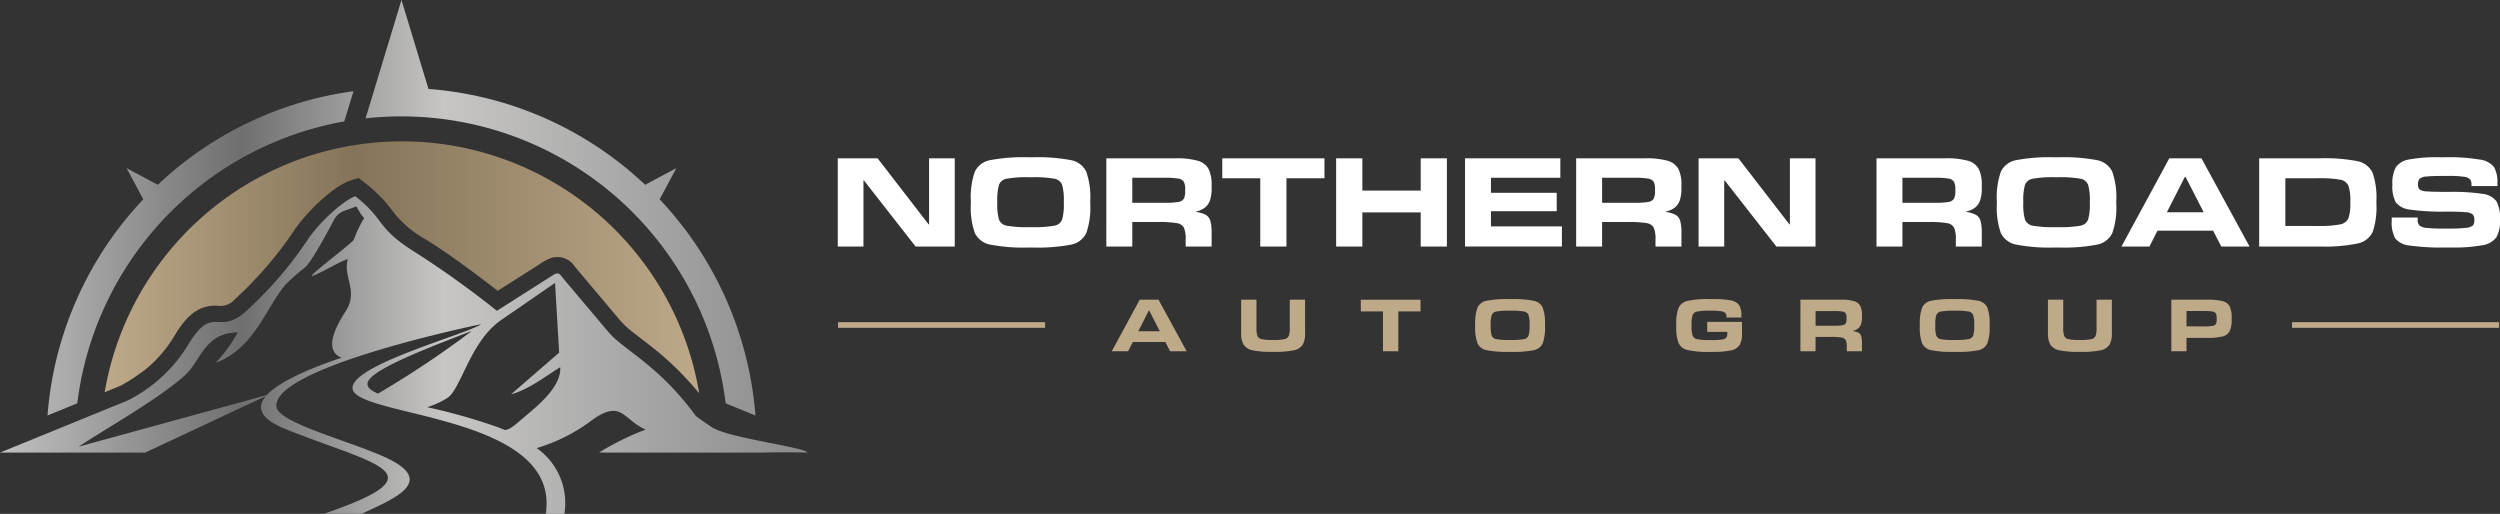 <svg xmlns="http://www.w3.org/2000/svg" xmlns:xlink="http://www.w3.org/1999/xlink" width="351.001" height="72.143" viewBox="0 0 351.001 72.143">
  <rect x="0" y="0" width="351.001" height="72.143" fill="#333333" stroke="none"/>
  <defs>
    <linearGradient id="linear-gradient" y1="0.5" x2="1" y2="0.5" gradientUnits="objectBoundingBox">
      <stop offset="0" stop-color="#bea989"/>
      <stop offset="0.42" stop-color="#857459"/>
      <stop offset="1" stop-color="#bea989"/>
    </linearGradient>
    <linearGradient id="linear-gradient-2" y1="0.5" x2="1" y2="0.5" gradientUnits="objectBoundingBox">
      <stop offset="0" stop-color="#c1c1c1"/>
      <stop offset="0.3" stop-color="#6f6f6f"/>
      <stop offset="0.55" stop-color="#c7c6c5"/>
      <stop offset="1" stop-color="#8b8b8b"/>
    </linearGradient>
  </defs>
  <g id="WHITE_HORIZONTAL_no_blurb" data-name="WHITE HORIZONTAL_no blurb" transform="translate(-20.589 -17.831)">
    <path id="Path_79748" data-name="Path 79748" d="M114.438,88.263A42.333,42.333,0,0,1,156.2,123.658a42.244,42.244,0,0,0-6.331-6.272c-.957-.772-1.944-1.5-2.908-2.264a12.335,12.335,0,0,1-1.783-1.619l-6.435-7.636a2.907,2.907,0,0,0-3.14-1.279,6.026,6.026,0,0,0-1.822.926l-5.867,3.73c-3.3-2.508-6.612-5.05-10.138-7.219a15.172,15.172,0,0,1-4.284-3.539c-.493-.626-.952-1.254-1.482-1.853a20.017,20.017,0,0,0-2.664-2.471l-.972-.763-1.174.386c-2.535.834-6.241,4.6-7.76,6.819a53.2,53.2,0,0,1-8.356,9.753,2.8,2.8,0,0,1-2.708.967c-2.88-.011-4.437,1.91-5.828,4.193a18.129,18.129,0,0,1-4,4.7,27.1,27.1,0,0,1-3.577,2.352l-2.25.918a42.333,42.333,0,0,1,41.727-35.22" transform="translate(-37.437 -50.588)" fill-rule="evenodd" fill="url(#linear-gradient)"/>
    <path id="Path_79749" data-name="Path 79749" d="M27.261,76.164a49.662,49.662,0,0,1,13.447-30.35l-2.339-4.377,4.377,2.339A49.68,49.68,0,0,1,70.215,30.634l-1.287,4.24A45.883,45.883,0,0,0,31.441,74.459l-4.18,1.705Zm41.271-8.108C63.822,69.644,59.72,71.47,58.04,73.3L31.627,80.546c4.419-2.907,10.784-6.432,14.77-9.876,2.436-2.1,2.8-6.1,7.574-6.169A21.394,21.394,0,0,1,50.9,68.753c5.445-2.035,7-7.731,9.835-11.032a32.285,32.285,0,0,1,2.789-2.436c.936-.938,3.193-5.137,3.924-6.53.717-1.366,1.726-1.324,3.163-1.954L71.322,48c.122.155.268.3.4.446a16.158,16.158,0,0,0-1.45,3.018c-.164.449-5.752,4.6-5.888,5.047-.149.494,5.157-2.712,5.023-2.214-.667,2.47,1.544,4.405-.289,7.229C66.57,65.451,66.816,67.359,68.532,68.057Zm5.123,5.035c-3.369-1.451-1.745-3.155,13.18-8.793A134.354,134.354,0,0,1,73.655,73.092Zm17.831,5.121q-.593-.25-1.2-.473A83.661,83.661,0,0,0,80.563,75a12.109,12.109,0,0,0,2.828-1.293c1.927-1.205,3.2-7.935,7.555-10.938l7.574-5.217.574,9.791-6.748,5.846c2.536-.655,5.328-2.881,6.9-3.8.187,2.972-3.676,5.8-5.673,7.529C92.481,77.864,92.068,78.119,91.486,78.213Zm8.345,11.762a9.448,9.448,0,0,0-3.884-9.231,24.59,24.59,0,0,0,7.884-4.015c4.076-2.851,4.243.046,7.407,1.412a39.025,39.025,0,0,0-6.524,3.212l.724.025h21.917c2-.044,4.037-.062,6.572,0-.186-.756-11.147-2.032-13.424-3.587-.831-.568-1.414-.949-2.214-1.553C113,69,108.191,67.034,105.971,64.4L99.46,56.675c-.506-.785-.887-.436-1.883.2l-7.221,4.591A136.9,136.9,0,0,0,79.125,53.4c-5.85-3.6-4.3-4.6-8.646-8.015-1.572.517-4.924,3.511-6.576,5.929a54.1,54.1,0,0,1-8.709,10.158c-4.023,3.657-4.655-1.03-8.118,4.653a20.934,20.934,0,0,1-8.527,7.922l-17.96,7.327H40.982l16.935-7.935c-1.359,1.6-.833,3.2,2.8,4.652,12.7,5.063,22.017,6.156,5.329,11.879h5.32c4.481-2.117,11.045-4.63,2.782-8.173-5.484-2.352-14.586-4.7-14.756-6.9C59,69.8,83.085,64.416,88.153,63.34c-1.94,1.4-18.15,5.675-18.068,8.975.1,4.147,29.326,3.533,27.125,17.659h2.622ZM80.749,30.323a49.694,49.694,0,0,1,30.42,13.453l4.377-2.339-2.339,4.377a49.843,49.843,0,0,1,13.447,30.35l-4.18-1.705a45.864,45.864,0,0,0-50.561-40.01q2.523-8.309,5.044-16.618l3.791,12.492Z" fill-rule="evenodd" fill="url(#linear-gradient-2)"/>
    <rect id="Rectangle_8515" data-name="Rectangle 8515" width="29.073" height="0.792" transform="translate(138.249 63.066)" fill="#bea989"/>
    <rect id="Rectangle_8516" data-name="Rectangle 8516" width="29.073" height="0.792" transform="translate(342.392 63.066)" fill="#bea989"/>
    <g id="Group_25442" data-name="Group 25442" transform="translate(138.213 39.911)">
      <path id="Path_79750" data-name="Path 79750" d="M438.076,109.1V96.717h5.59l7.156,9.267h.073V96.717H454.5V109.1H449l-7.246-9.268h-.073V109.1Z" transform="translate(-438.076 -96.571)" fill="#fff"/>
      <path id="Path_79751" data-name="Path 79751" d="M507.11,108.462a3.014,3.014,0,0,1-2.176-1.638,10.837,10.837,0,0,1-.555-4.106v-.364a10.914,10.914,0,0,1,.555-4.115A2.985,2.985,0,0,1,507.11,96.6a25.1,25.1,0,0,1,5.371-.4h.564a25.1,25.1,0,0,1,5.371.4,2.987,2.987,0,0,1,2.176,1.639,10.917,10.917,0,0,1,.555,4.115v.364a10.916,10.916,0,0,1-.555,4.115,2.986,2.986,0,0,1-2.176,1.639,25.127,25.127,0,0,1-5.371.4h-.564A24.539,24.539,0,0,1,507.11,108.462Zm5.808-2.449a16.433,16.433,0,0,0,3.15-.2,1.425,1.425,0,0,0,1.12-.847,7.5,7.5,0,0,0,.246-2.34v-.2a7.675,7.675,0,0,0-.246-2.376,1.422,1.422,0,0,0-1.111-.847,16.44,16.44,0,0,0-3.159-.2h-.31a16.442,16.442,0,0,0-3.159.2,1.421,1.421,0,0,0-1.111.847,7.683,7.683,0,0,0-.246,2.376v.2a7.508,7.508,0,0,0,.246,2.34,1.425,1.425,0,0,0,1.12.847,16.434,16.434,0,0,0,3.15.2Z" transform="translate(-485.698 -96.199)" fill="#fff"/>
      <path id="Path_79752" data-name="Path 79752" d="M571.909,96.717h9.7a10.914,10.914,0,0,1,3.141.346,2.459,2.459,0,0,1,1.511,1.147,4.914,4.914,0,0,1,.428,2.276v.437a5.37,5.37,0,0,1-.209,1.629,2.241,2.241,0,0,1-.683,1.047,2.956,2.956,0,0,1-1.275.583v.073a3.886,3.886,0,0,1,1.375.419,1.43,1.43,0,0,1,.619.838,6.2,6.2,0,0,1,.173,1.693V109.1h-3.641v-1a3.938,3.938,0,0,0-.246-1.638,1.335,1.335,0,0,0-1.01-.646,14.661,14.661,0,0,0-2.567-.155H575.55V109.1h-3.642Zm8.23,6.245a10.436,10.436,0,0,0,1.884-.118,1.066,1.066,0,0,0,.765-.455,2.3,2.3,0,0,0,.191-1.083v-.219a2.243,2.243,0,0,0-.191-1.074,1.081,1.081,0,0,0-.765-.446,10.488,10.488,0,0,0-1.884-.118H575.55v3.514h4.588Z" transform="translate(-534.202 -96.571)" fill="#fff"/>
      <path id="Path_79753" data-name="Path 79753" d="M635.016,109.1V99.521h-5.335v-2.8h14.347v2.8h-5.335V109.1Z" transform="translate(-575.698 -96.571)" fill="#fff"/>
      <path id="Path_79754" data-name="Path 79754" d="M686.419,109.1V96.717H690.1v4.533h8.193V96.717h3.678V109.1H698.29v-4.789H690.1V109.1Z" transform="translate(-616.449 -96.571)" fill="#fff"/>
      <path id="Path_79755" data-name="Path 79755" d="M750.653,109.1V96.717h13.382v2.731h-9.741v2.112h9.231v2.585h-9.231v2.13h9.959V109.1Z" transform="translate(-662.586 -96.571)" fill="#fff"/>
      <path id="Path_79756" data-name="Path 79756" d="M806.035,96.717h9.7a10.913,10.913,0,0,1,3.141.346,2.459,2.459,0,0,1,1.511,1.147,4.916,4.916,0,0,1,.428,2.276v.437a5.37,5.37,0,0,1-.209,1.629,2.236,2.236,0,0,1-.683,1.047,2.953,2.953,0,0,1-1.274.583v.073a3.882,3.882,0,0,1,1.375.419,1.43,1.43,0,0,1,.619.838,6.182,6.182,0,0,1,.173,1.693V109.1h-3.641v-1a3.942,3.942,0,0,0-.246-1.638,1.335,1.335,0,0,0-1.01-.646,14.664,14.664,0,0,0-2.567-.155h-3.678V109.1h-3.642Zm8.23,6.245a10.435,10.435,0,0,0,1.884-.118,1.066,1.066,0,0,0,.765-.455,2.3,2.3,0,0,0,.191-1.083v-.219a2.239,2.239,0,0,0-.191-1.074,1.081,1.081,0,0,0-.765-.446,10.487,10.487,0,0,0-1.884-.118h-4.588v3.514h4.588Z" transform="translate(-702.365 -96.571)" fill="#fff"/>
      <path id="Path_79757" data-name="Path 79757" d="M867.038,109.1V96.717h5.59l7.155,9.267h.073V96.717h3.6V109.1h-5.5l-7.247-9.268h-.073V109.1Z" transform="translate(-746.18 -96.571)" fill="#fff"/>
      <path id="Path_79758" data-name="Path 79758" d="M955.7,96.717h9.7a10.913,10.913,0,0,1,3.141.346,2.459,2.459,0,0,1,1.511,1.147,4.916,4.916,0,0,1,.428,2.276v.437a5.374,5.374,0,0,1-.209,1.629,2.236,2.236,0,0,1-.683,1.047,2.955,2.955,0,0,1-1.274.583v.073a3.882,3.882,0,0,1,1.375.419,1.43,1.43,0,0,1,.619.838,6.182,6.182,0,0,1,.173,1.693V109.1h-3.641v-1a3.937,3.937,0,0,0-.246-1.638,1.334,1.334,0,0,0-1.01-.646,14.663,14.663,0,0,0-2.567-.155H959.34V109.1H955.7Zm8.23,6.245a10.434,10.434,0,0,0,1.884-.118,1.066,1.066,0,0,0,.765-.455,2.3,2.3,0,0,0,.191-1.083v-.219a2.243,2.243,0,0,0-.191-1.074,1.081,1.081,0,0,0-.765-.446,10.486,10.486,0,0,0-1.884-.118H959.34v3.514h4.588Z" transform="translate(-809.862 -96.571)" fill="#fff"/>
      <path id="Path_79759" data-name="Path 79759" d="M1018.4,108.462a3.013,3.013,0,0,1-2.175-1.638,10.827,10.827,0,0,1-.556-4.106v-.364a10.9,10.9,0,0,1,.556-4.115A2.985,2.985,0,0,1,1018.4,96.6a25.1,25.1,0,0,1,5.371-.4h.564a25.1,25.1,0,0,1,5.371.4,2.987,2.987,0,0,1,2.176,1.639,10.917,10.917,0,0,1,.555,4.115v.364a10.916,10.916,0,0,1-.555,4.115,2.986,2.986,0,0,1-2.176,1.639,25.125,25.125,0,0,1-5.371.4h-.564A24.542,24.542,0,0,1,1018.4,108.462Zm5.808-2.449a16.435,16.435,0,0,0,3.15-.2,1.424,1.424,0,0,0,1.12-.847,7.5,7.5,0,0,0,.246-2.34v-.2a7.678,7.678,0,0,0-.246-2.376,1.421,1.421,0,0,0-1.111-.847,16.444,16.444,0,0,0-3.159-.2h-.31a16.439,16.439,0,0,0-3.159.2,1.421,1.421,0,0,0-1.111.847,7.679,7.679,0,0,0-.246,2.376v.2a7.5,7.5,0,0,0,.246,2.34,1.424,1.424,0,0,0,1.12.847,16.432,16.432,0,0,0,3.15.2Z" transform="translate(-852.935 -96.199)" fill="#fff"/>
      <path id="Path_79760" data-name="Path 79760" d="M1077.771,109.1l6.718-12.381H1089l6.755,12.381h-3.969l-1.147-2.221h-7.811L1081.7,109.1Zm6.373-4.807h5.171l-2.549-4.97h-.091Z" transform="translate(-897.541 -96.571)" fill="#fff"/>
      <path id="Path_79761" data-name="Path 79761" d="M1146.4,96.717h8.557a23.836,23.836,0,0,1,5.225.4,2.953,2.953,0,0,1,2.13,1.611,10.516,10.516,0,0,1,.546,4v.364a10.791,10.791,0,0,1-.519,3.96,2.954,2.954,0,0,1-2.112,1.621,22.7,22.7,0,0,1-5.271.428H1146.4Zm8.248,9.5a15.012,15.012,0,0,0,3.1-.219,1.573,1.573,0,0,0,1.174-.847,6.037,6.037,0,0,0,.273-2.176v-.219a6.182,6.182,0,0,0-.273-2.212,1.523,1.523,0,0,0-1.165-.828,16.363,16.363,0,0,0-3.114-.2h-4.57v6.7Z" transform="translate(-946.834 -96.571)" fill="#fff"/>
      <path id="Path_79762" data-name="Path 79762" d="M1214.948,108.589a2.9,2.9,0,0,1-2.03-1.029,4.733,4.733,0,0,1-.473-2.44v-.455h3.641v.328a1.038,1.038,0,0,0,.264.792,1.9,1.9,0,0,0,1.029.337,23.269,23.269,0,0,0,2.458.091h.455a22.336,22.336,0,0,0,2.54-.1,1.854,1.854,0,0,0,.992-.319,1,1,0,0,0,.218-.728v-.073a1.073,1.073,0,0,0-.227-.774,1.854,1.854,0,0,0-1.038-.31q-.81-.082-2.722-.082a31.307,31.307,0,0,1-5.043-.282,2.874,2.874,0,0,1-2-1.029,4.734,4.734,0,0,1-.473-2.44v-.091a4.567,4.567,0,0,1,.491-2.394,2.823,2.823,0,0,1,1.866-1.084,21.171,21.171,0,0,1,4.251-.31h.746a26.249,26.249,0,0,1,4.916.328,3.014,3.014,0,0,1,2.012,1.065,4.345,4.345,0,0,1,.465,2.267v.382h-3.642v-.2a1.191,1.191,0,0,0-.191-.737,1.422,1.422,0,0,0-.865-.364,13.621,13.621,0,0,0-2.13-.119h-.547q-1.82,0-2.567.082a1.72,1.72,0,0,0-.974.31,1.071,1.071,0,0,0-.228.774v.073a.835.835,0,0,0,.237.683,2.232,2.232,0,0,0,1.083.255q.847.064,2.977.064a28.944,28.944,0,0,1,4.752.273,2.828,2.828,0,0,1,1.958,1.047,4.771,4.771,0,0,1,.5,2.5v.091a4.767,4.767,0,0,1-.491,2.44,2.9,2.9,0,0,1-1.939,1.129,22.479,22.479,0,0,1-4.524.328h-.583A32.72,32.72,0,0,1,1214.948,108.589Z" transform="translate(-994.271 -96.199)" fill="#fff"/>
    </g>
    <g id="Group_25443" data-name="Group 25443" transform="translate(176.68 59.821)">
      <path id="Path_79763" data-name="Path 79763" d="M574.606,174.412l3.927-7.243h2.639l3.949,7.243H582.8l-.671-1.3h-4.566l-.66,1.3Zm3.725-2.812h3.022l-1.49-2.908h-.053Z" transform="translate(-574.606 -167.084)" fill="#bea989"/>
      <path id="Path_79764" data-name="Path 79764" d="M640.717,174.279a1.972,1.972,0,0,1-1.272-.772,3.108,3.108,0,0,1-.356-1.662v-4.676h2.15v3.984a3.072,3.072,0,0,0,.144,1.113.8.8,0,0,0,.59.447,7.035,7.035,0,0,0,1.511.112h.181a6.73,6.73,0,0,0,1.506-.117.822.822,0,0,0,.6-.447,3.036,3.036,0,0,0,.144-1.108v-3.984h2.15v4.676a3.183,3.183,0,0,1-.346,1.667,1.937,1.937,0,0,1-1.261.767,12.905,12.905,0,0,1-2.767.218h-.223A12.766,12.766,0,0,1,640.717,174.279Z" transform="translate(-620.921 -167.084)" fill="#bea989"/>
      <path id="Path_79765" data-name="Path 79765" d="M701.815,174.412v-5.6H698.7v-1.64h8.387v1.64h-3.118v5.6Z" transform="translate(-663.735 -167.084)" fill="#bea989"/>
      <path id="Path_79766" data-name="Path 79766" d="M757.3,174.041a1.761,1.761,0,0,1-1.272-.959,6.342,6.342,0,0,1-.325-2.4v-.213a6.387,6.387,0,0,1,.325-2.407,1.745,1.745,0,0,1,1.272-.959,14.673,14.673,0,0,1,3.14-.234h.33a14.675,14.675,0,0,1,3.14.234,1.746,1.746,0,0,1,1.272.959,6.387,6.387,0,0,1,.325,2.407v.213a6.388,6.388,0,0,1-.325,2.408,1.745,1.745,0,0,1-1.272.959,14.668,14.668,0,0,1-3.14.234h-.33A14.351,14.351,0,0,1,757.3,174.041Zm3.4-1.433a9.61,9.61,0,0,0,1.841-.117.833.833,0,0,0,.655-.5,4.393,4.393,0,0,0,.144-1.369v-.117a4.491,4.491,0,0,0-.144-1.39.83.83,0,0,0-.649-.5,9.6,9.6,0,0,0-1.847-.117h-.181a9.6,9.6,0,0,0-1.846.117.83.83,0,0,0-.649.5,4.5,4.5,0,0,0-.144,1.39v.117a4.4,4.4,0,0,0,.144,1.369.834.834,0,0,0,.655.5,9.605,9.605,0,0,0,1.841.117Z" transform="translate(-704.678 -166.867)" fill="#bea989"/>
      <path id="Path_79767" data-name="Path 79767" d="M857.513,174.025a1.8,1.8,0,0,1-1.272-.98,6.233,6.233,0,0,1-.325-2.365v-.213a6.178,6.178,0,0,1,.33-2.375,1.8,1.8,0,0,1,1.272-.975,13.357,13.357,0,0,1,3.081-.25h.33a13.814,13.814,0,0,1,2.629.181,1.812,1.812,0,0,1,1.176.655,2.651,2.651,0,0,1,.325,1.475v.277h-2.086v-.085a.783.783,0,0,0-.16-.533,1.054,1.054,0,0,0-.607-.261,8.382,8.382,0,0,0-1.352-.08h-.181a8.977,8.977,0,0,0-1.815.122.84.84,0,0,0-.649.506,4.5,4.5,0,0,0-.144,1.385v.128A4.345,4.345,0,0,0,858.21,172a.845.845,0,0,0,.655.5,8.965,8.965,0,0,0,1.809.122h.181a10.307,10.307,0,0,0,1.474-.075.931.931,0,0,0,.607-.266,1.02,1.02,0,0,0,.144-.607v-.2h-2.82v-1.406h4.885v1.619a3.153,3.153,0,0,1-.335,1.635,1.865,1.865,0,0,1-1.213.751,12.251,12.251,0,0,1-2.666.213h-.33A13.151,13.151,0,0,1,857.513,174.025Z" transform="translate(-776.659 -166.867)" fill="#bea989"/>
      <path id="Path_79768" data-name="Path 79768" d="M917.793,167.169h5.672a6.372,6.372,0,0,1,1.836.2,1.438,1.438,0,0,1,.883.671,2.878,2.878,0,0,1,.25,1.331v.256a3.146,3.146,0,0,1-.122.953,1.311,1.311,0,0,1-.4.612,1.725,1.725,0,0,1-.745.341v.043a2.271,2.271,0,0,1,.8.245.838.838,0,0,1,.362.49,3.625,3.625,0,0,1,.1.991v1.108h-2.128v-.586a2.311,2.311,0,0,0-.144-.959.782.782,0,0,0-.591-.378,8.578,8.578,0,0,0-1.5-.091h-2.15v2.013h-2.128Zm4.811,3.654a6.114,6.114,0,0,0,1.1-.069.624.624,0,0,0,.447-.266,1.347,1.347,0,0,0,.112-.634v-.128a1.312,1.312,0,0,0-.112-.628.632.632,0,0,0-.447-.261,6.14,6.14,0,0,0-1.1-.069h-2.682v2.056Z" transform="translate(-821.102 -167.084)" fill="#bea989"/>
      <path id="Path_79769" data-name="Path 79769" d="M978.884,174.041a1.762,1.762,0,0,1-1.272-.959,6.342,6.342,0,0,1-.325-2.4v-.213a6.387,6.387,0,0,1,.325-2.407,1.745,1.745,0,0,1,1.272-.959,14.674,14.674,0,0,1,3.14-.234h.33a14.676,14.676,0,0,1,3.14.234,1.745,1.745,0,0,1,1.272.959,6.389,6.389,0,0,1,.325,2.407v.213a6.39,6.39,0,0,1-.325,2.408,1.744,1.744,0,0,1-1.272.959,14.669,14.669,0,0,1-3.14.234h-.33A14.352,14.352,0,0,1,978.884,174.041Zm3.4-1.433a9.609,9.609,0,0,0,1.841-.117.834.834,0,0,0,.655-.5,4.4,4.4,0,0,0,.144-1.369v-.117a4.5,4.5,0,0,0-.144-1.39.83.83,0,0,0-.649-.5,9.6,9.6,0,0,0-1.846-.117H982.1a9.6,9.6,0,0,0-1.847.117.83.83,0,0,0-.649.5,4.5,4.5,0,0,0-.144,1.39v.117A4.4,4.4,0,0,0,979.6,172a.833.833,0,0,0,.655.5,9.607,9.607,0,0,0,1.841.117Z" transform="translate(-863.835 -166.867)" fill="#bea989"/>
      <path id="Path_79770" data-name="Path 79770" d="M1042.756,174.279a1.972,1.972,0,0,1-1.272-.772,3.107,3.107,0,0,1-.357-1.662v-4.676h2.15v3.984a3.08,3.08,0,0,0,.144,1.113.8.8,0,0,0,.591.447,7.036,7.036,0,0,0,1.511.112h.181a6.726,6.726,0,0,0,1.506-.117.82.82,0,0,0,.6-.447,3.028,3.028,0,0,0,.144-1.108v-3.984h2.15v4.676a3.182,3.182,0,0,1-.346,1.667,1.937,1.937,0,0,1-1.261.767,12.9,12.9,0,0,1-2.767.218h-.224A12.766,12.766,0,0,1,1042.756,174.279Z" transform="translate(-909.688 -167.084)" fill="#bea989"/>
      <path id="Path_79771" data-name="Path 79771" d="M1102.626,167.169h4.981a8.833,8.833,0,0,1,2.2.2,1.528,1.528,0,0,1,1.006.74,3.688,3.688,0,0,1,.282,1.646v.192a3.689,3.689,0,0,1-.282,1.646,1.526,1.526,0,0,1-1.006.74,8.834,8.834,0,0,1-2.2.2h-2.852v1.875h-2.129Zm4.619,3.75a6.437,6.437,0,0,0,1.181-.075.633.633,0,0,0,.458-.272,1.536,1.536,0,0,0,.107-.677v-.1a1.574,1.574,0,0,0-.107-.682.625.625,0,0,0-.458-.277,6.439,6.439,0,0,0-1.181-.075h-2.49v2.152Z" transform="translate(-953.859 -167.084)" fill="#bea989"/>
    </g>
  </g>
</svg>
